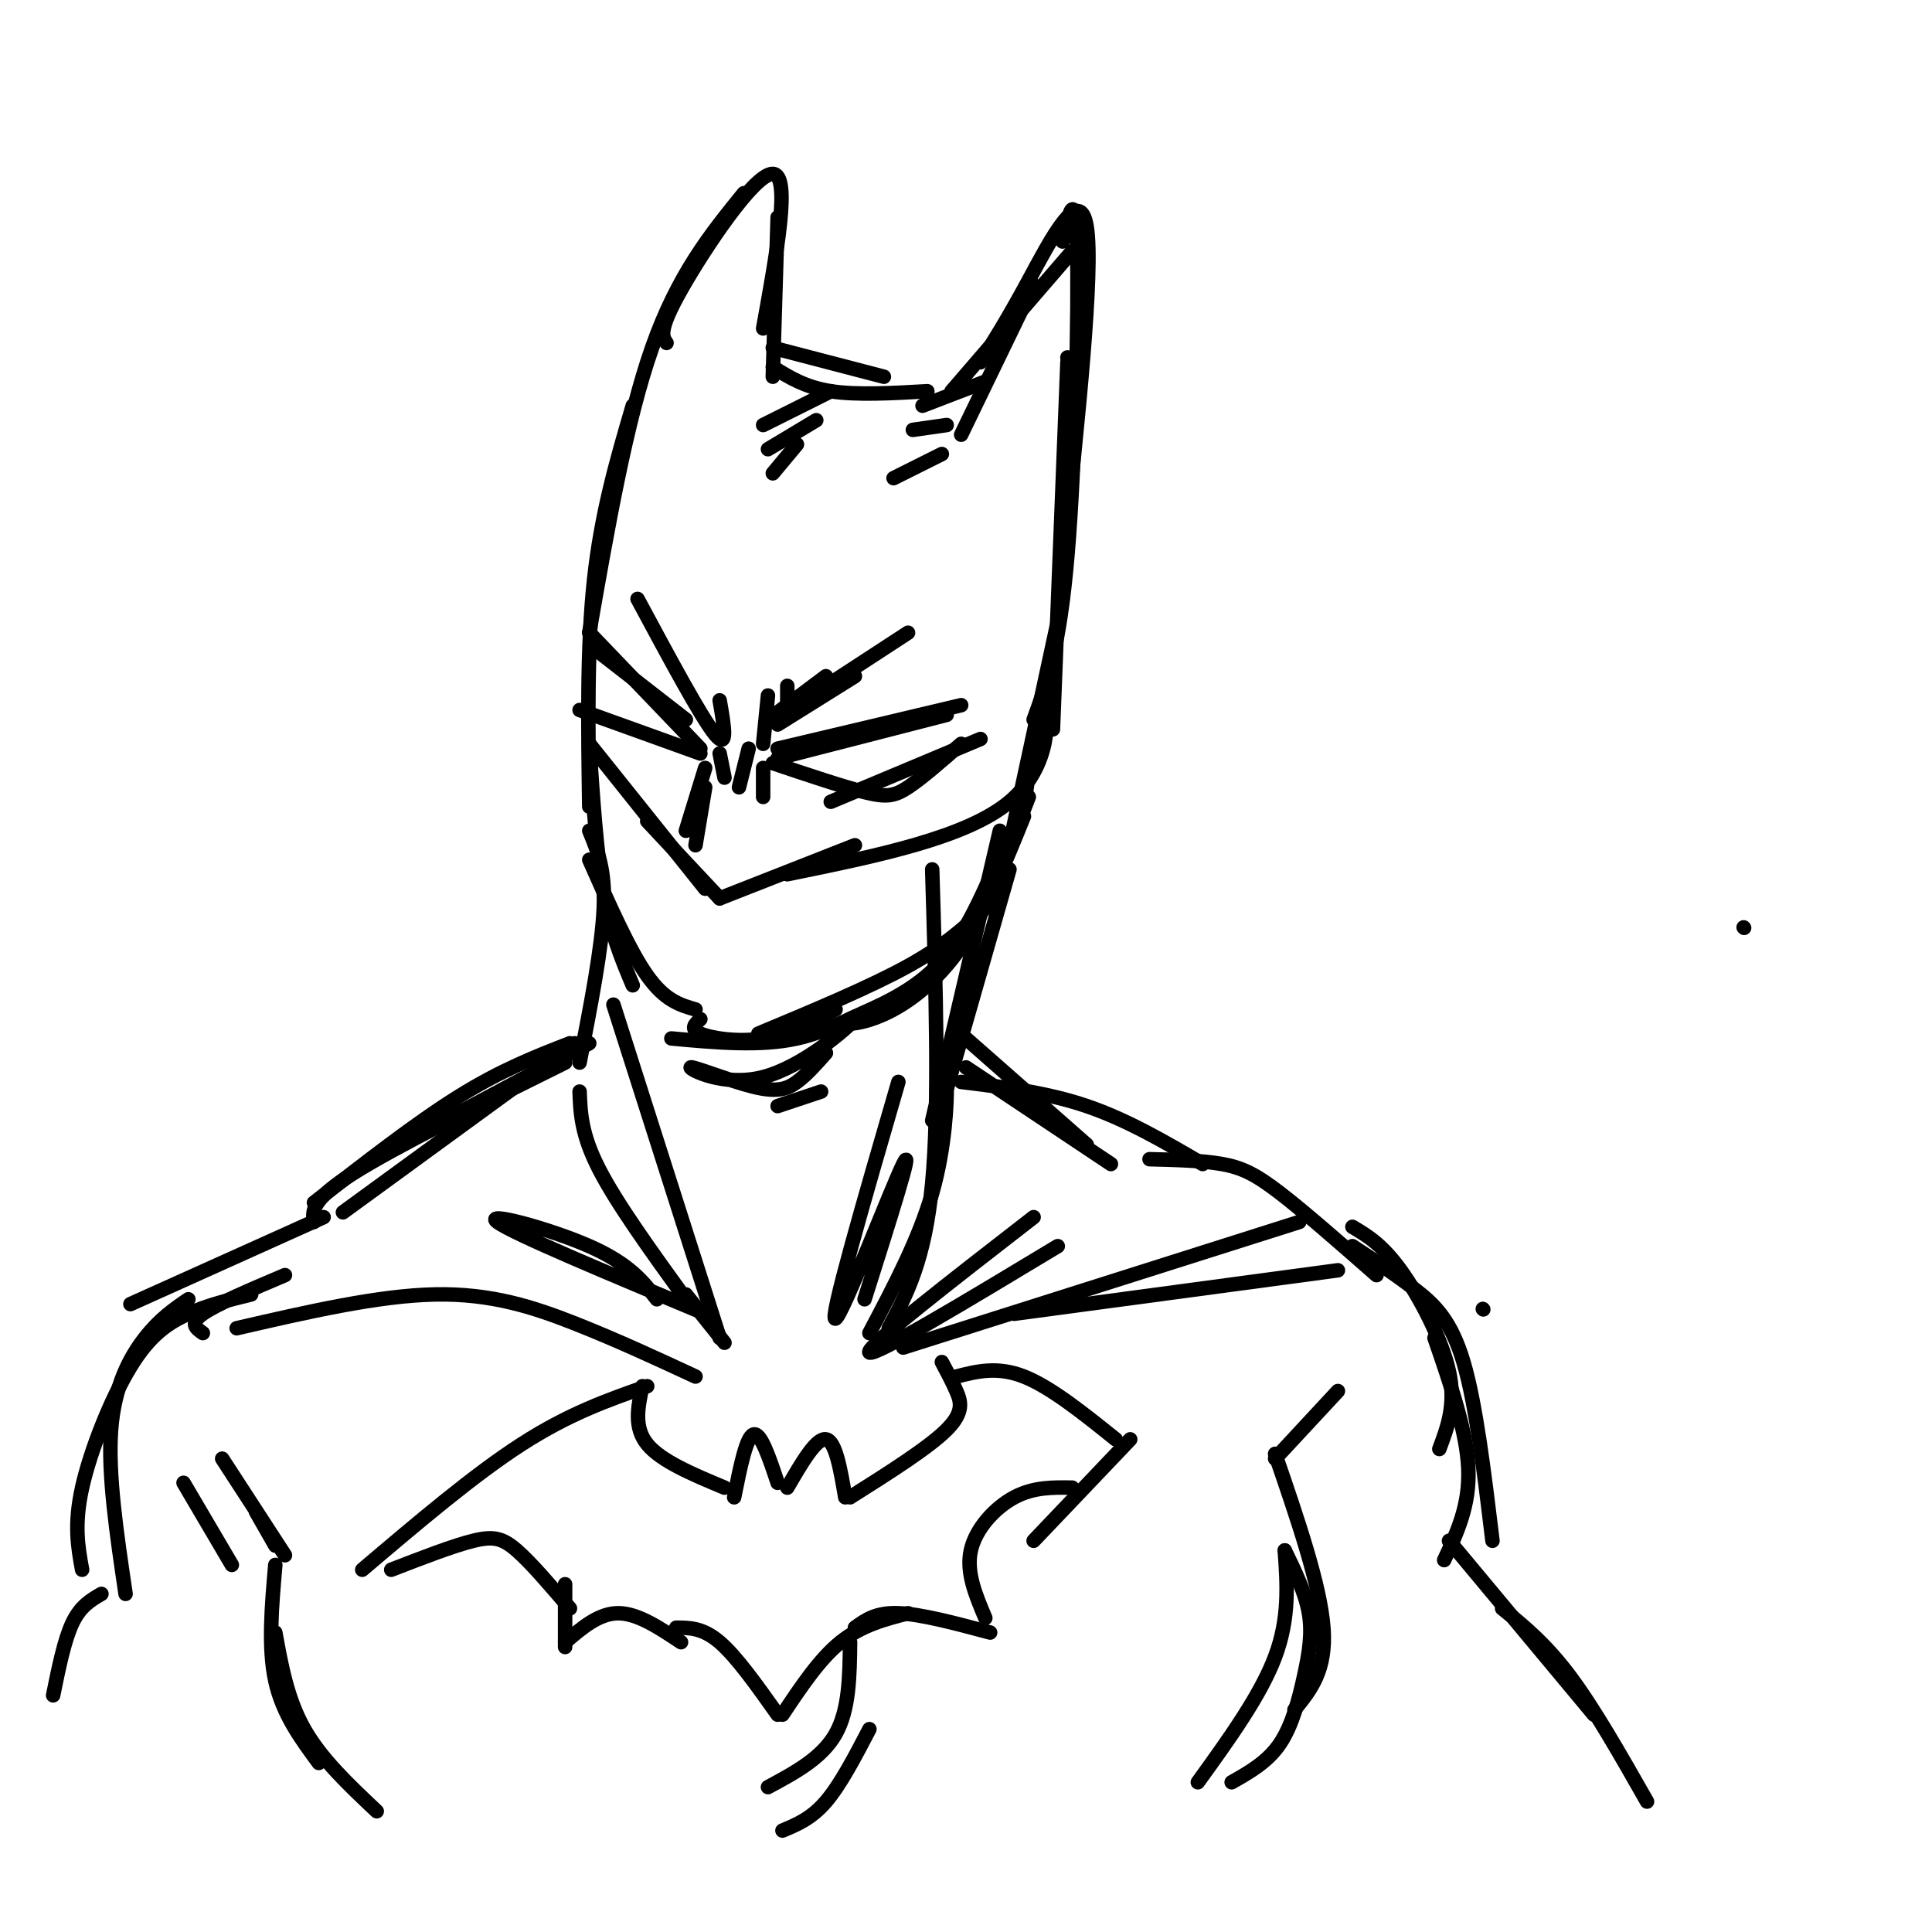 <svg viewBox='0 0 400 400' version='1.1' xmlns='http://www.w3.org/2000/svg' xmlns:xlink='http://www.w3.org/1999/xlink'><g fill='none' stroke='rgb(0,0,0)' stroke-width='3' stroke-linecap='round' stroke-linejoin='round'><path d='M122,167c-0.250,-16.583 -0.500,-33.167 1,-47c1.500,-13.833 4.750,-24.917 8,-36'/><path d='M122,131c3.833,-21.917 7.667,-43.833 13,-59c5.333,-15.167 12.167,-23.583 19,-32'/><path d='M138,71c-0.889,-1.267 -1.778,-2.533 3,-11c4.778,-8.467 15.222,-24.133 19,-24c3.778,0.133 0.889,16.067 -2,32'/><path d='M161,45c0.000,0.000 -1.000,33.000 -1,33'/><path d='M160,72c0.000,0.000 23.000,6.000 23,6'/><path d='M160,76c3.333,2.083 6.667,4.167 12,5c5.333,0.833 12.667,0.417 20,0'/><path d='M191,84c0.000,0.000 13.000,-5.000 13,-5'/><path d='M197,81c0.000,0.000 25.000,-29.000 25,-29'/><path d='M203,75c2.778,-4.400 5.556,-8.800 10,-17c4.444,-8.200 10.556,-20.200 12,-11c1.444,9.200 -1.778,39.600 -5,70'/><path d='M221,74c0.000,0.000 0.100,0.100 0.1,0.1'/><path d='M221,75c0.000,0.000 -3.000,76.000 -3,76'/><path d='M124,135c0.000,0.000 18.000,14.000 18,14'/><path d='M122,131c0.000,0.000 23.000,24.000 23,24'/><path d='M120,147c0.000,0.000 25.000,9.000 25,9'/><path d='M132,124c6.583,12.250 13.167,24.500 16,28c2.833,3.500 1.917,-1.750 1,-7'/><path d='M163,142c0.000,0.000 0.000,5.000 0,5'/><path d='M161,157c0.000,0.000 35.000,-9.000 35,-9'/><path d='M199,146c0.000,0.000 -38.000,9.000 -38,9'/><path d='M160,158c7.267,2.444 14.533,4.889 19,6c4.467,1.111 6.133,0.889 9,-1c2.867,-1.889 6.933,-5.444 11,-9'/><path d='M172,166c0.000,0.000 31.000,-13.000 31,-13'/><path d='M171,140c0.000,0.000 -12.000,9.000 -12,9'/><path d='M177,140c0.000,0.000 -16.000,10.000 -16,10'/><path d='M307,271c0.000,0.000 0.100,0.100 0.1,0.1'/><path d='M122,154c0.000,0.000 24.000,30.000 24,30'/><path d='M134,170c0.000,0.000 15.000,16.000 15,16'/><path d='M149,186c0.000,0.000 28.000,-11.000 28,-11'/><path d='M163,181c18.556,-3.778 37.111,-7.556 46,-15c8.889,-7.444 8.111,-18.556 7,-19c-1.111,-0.444 -2.556,9.778 -4,20'/><path d='M122,154c0.750,11.333 1.500,22.667 3,31c1.500,8.333 3.750,13.667 6,19'/><path d='M122,178c4.167,9.417 8.333,18.833 12,24c3.667,5.167 6.833,6.083 10,7'/><path d='M145,211c-1.111,1.022 -2.222,2.044 0,3c2.222,0.956 7.778,1.844 13,1c5.222,-0.844 10.111,-3.422 15,-6'/><path d='M157,214c11.583,-4.833 23.167,-9.667 31,-14c7.833,-4.333 11.917,-8.167 16,-12'/><path d='M212,169c-4.008,9.898 -8.016,19.796 -13,27c-4.984,7.204 -10.944,11.715 -16,14c-5.056,2.285 -9.207,2.346 -7,1c2.207,-1.346 10.774,-4.099 17,-10c6.226,-5.901 10.113,-14.951 14,-24'/><path d='M213,165c0.000,0.000 -7.000,18.000 -7,18'/><path d='M122,172c1.667,4.000 3.333,8.000 3,16c-0.333,8.000 -2.667,20.000 -5,32'/><path d='M207,172c0.000,0.000 -14.000,60.000 -14,60'/><path d='M209,180c0.000,0.000 -14.000,49.000 -14,49'/><path d='M139,215c9.199,0.842 18.398,1.684 26,0c7.602,-1.684 13.606,-5.894 12,-4c-1.606,1.894 -10.823,9.891 -19,12c-8.177,2.109 -15.316,-1.672 -15,-2c0.316,-0.328 8.085,2.796 13,4c4.915,1.204 6.976,0.487 9,-1c2.024,-1.487 4.012,-3.743 6,-6'/><path d='M161,229c0.000,0.000 9.000,-3.000 9,-3'/><path d='M122,216c0.000,0.000 -30.000,16.000 -30,16'/><path d='M117,220c-17.667,8.750 -35.333,17.500 -44,23c-8.667,5.500 -8.333,7.750 -8,10'/><path d='M67,252c0.000,0.000 -40.000,18.000 -40,18'/><path d='M200,221c0.000,0.000 30.000,20.000 30,20'/><path d='M199,224c8.833,1.083 17.667,2.167 26,5c8.333,2.833 16.167,7.417 24,12'/><path d='M238,240c5.444,0.133 10.889,0.267 15,1c4.111,0.733 6.889,2.067 12,6c5.111,3.933 12.556,10.467 20,17'/><path d='M144,285c-8.244,-3.822 -16.489,-7.644 -25,-11c-8.511,-3.356 -17.289,-6.244 -29,-6c-11.711,0.244 -26.356,3.622 -41,7'/><path d='M42,276c-1.417,-1.000 -2.833,-2.000 0,-4c2.833,-2.000 9.917,-5.000 17,-8'/><path d='M120,226c0.167,4.417 0.333,8.833 4,16c3.667,7.167 10.833,17.083 18,27'/><path d='M150,278c0.000,0.000 -8.000,-10.000 -8,-10'/><path d='M180,276c5.133,-9.711 10.267,-19.422 13,-29c2.733,-9.578 3.067,-19.022 3,-22c-0.067,-2.978 -0.533,0.511 -1,4'/><path d='M184,275c3.750,-7.083 7.500,-14.167 9,-30c1.500,-15.833 0.750,-40.417 0,-65'/><path d='M127,208c0.000,0.000 22.000,69.000 22,69'/><path d='M186,224c-7.222,24.867 -14.444,49.733 -13,49c1.444,-0.733 11.556,-27.067 14,-32c2.444,-4.933 -2.778,11.533 -8,28'/><path d='M214,252c-17.417,13.500 -34.833,27.000 -34,28c0.833,1.000 19.917,-10.500 39,-22'/><path d='M136,269c-2.844,-3.667 -5.689,-7.333 -14,-11c-8.311,-3.667 -22.089,-7.333 -19,-5c3.089,2.333 23.044,10.667 43,19'/><path d='M187,279c0.000,0.000 82.000,-26.000 82,-26'/><path d='M210,272c0.000,0.000 67.000,-9.000 67,-9'/><path d='M280,254c3.067,1.822 6.133,3.644 10,9c3.867,5.356 8.533,14.244 10,21c1.467,6.756 -0.267,11.378 -2,16'/><path d='M280,258c4.511,2.956 9.022,5.911 13,9c3.978,3.089 7.422,6.311 10,15c2.578,8.689 4.289,22.844 6,37'/><path d='M152,310c1.250,-6.250 2.500,-12.500 4,-13c1.500,-0.500 3.250,4.750 5,10'/><path d='M163,308c3.000,-5.167 6.000,-10.333 8,-10c2.000,0.333 3.000,6.167 4,12'/><path d='M176,310c8.156,-5.156 16.311,-10.311 20,-14c3.689,-3.689 2.911,-5.911 2,-8c-0.911,-2.089 -1.956,-4.044 -3,-6'/><path d='M198,285c4.250,-1.083 8.500,-2.167 14,0c5.500,2.167 12.250,7.583 19,13'/><path d='M150,308c-6.583,-2.750 -13.167,-5.500 -16,-9c-2.833,-3.500 -1.917,-7.750 -1,-12'/><path d='M134,287c-8.083,2.833 -16.167,5.667 -26,12c-9.833,6.333 -21.417,16.167 -33,26'/><path d='M81,325c6.422,-2.489 12.844,-4.978 17,-6c4.156,-1.022 6.044,-0.578 9,2c2.956,2.578 6.978,7.289 11,12'/><path d='M117,328c0.000,0.000 0.000,13.000 0,13'/><path d='M117,340c3.500,-3.000 7.000,-6.000 11,-6c4.000,0.000 8.500,3.000 13,6'/><path d='M140,337c2.750,0.000 5.500,0.000 9,3c3.500,3.000 7.750,9.000 12,15'/><path d='M162,355c3.833,-5.750 7.667,-11.500 12,-15c4.333,-3.500 9.167,-4.750 14,-6'/><path d='M177,337c2.167,-1.583 4.333,-3.167 9,-3c4.667,0.167 11.833,2.083 19,4'/><path d='M204,335c-2.000,-4.733 -4.000,-9.467 -3,-14c1.000,-4.533 5.000,-8.867 9,-11c4.000,-2.133 8.000,-2.067 12,-2'/><path d='M234,298c0.000,0.000 -20.000,21.000 -20,21'/><path d='M277,288c0.000,0.000 -13.000,14.000 -13,14'/><path d='M264,301c4.667,13.583 9.333,27.167 10,36c0.667,8.833 -2.667,12.917 -6,17'/><path d='M266,321c2.137,4.393 4.274,8.786 5,13c0.726,4.214 0.042,8.250 -1,13c-1.042,4.750 -2.440,10.214 -5,14c-2.560,3.786 -6.280,5.893 -10,8'/><path d='M266,321c0.500,7.000 1.000,14.000 -2,22c-3.000,8.000 -9.500,17.000 -16,26'/><path d='M176,340c-0.083,7.000 -0.167,14.000 -3,19c-2.833,5.000 -8.417,8.000 -14,11'/><path d='M180,358c-3.000,5.750 -6.000,11.500 -9,15c-3.000,3.500 -6.000,4.750 -9,6'/><path d='M53,313c0.000,0.000 4.000,7.000 4,7'/><path d='M57,324c-0.750,8.583 -1.500,17.167 0,24c1.500,6.833 5.250,11.917 9,17'/><path d='M57,338c1.250,6.917 2.500,13.833 6,20c3.500,6.167 9.250,11.583 15,17'/><path d='M52,268c-4.435,1.089 -8.869,2.179 -13,4c-4.131,1.821 -7.958,4.375 -12,11c-4.042,6.625 -8.298,17.321 -10,25c-1.702,7.679 -0.851,12.339 0,17'/><path d='M39,269c-2.956,2.022 -5.911,4.044 -9,8c-3.089,3.956 -6.311,9.844 -7,19c-0.689,9.156 1.156,21.578 3,34'/><path d='M21,330c-2.167,1.250 -4.333,2.500 -6,6c-1.667,3.500 -2.833,9.250 -4,15'/><path d='M297,277c3.333,9.667 6.667,19.333 7,27c0.333,7.667 -2.333,13.333 -5,19'/><path d='M300,319c0.000,0.000 30.000,36.000 30,36'/><path d='M311,333c4.500,3.667 9.000,7.333 14,14c5.000,6.667 10.500,16.333 16,26'/><path d='M361,192c0.000,0.000 0.100,0.100 0.1,0.1'/><path d='M146,159c0.000,0.000 -4.000,13.000 -4,13'/><path d='M146,163c0.000,0.000 -2.000,12.000 -2,12'/><path d='M149,156c0.000,0.000 1.000,5.000 1,5'/><path d='M155,155c0.000,0.000 -2.000,8.000 -2,8'/><path d='M158,159c0.000,0.000 0.000,6.000 0,6'/><path d='M188,131c0.000,0.000 -23.000,15.000 -23,15'/><path d='M159,144c0.000,0.000 -1.000,10.000 -1,10'/><path d='M172,81c0.000,0.000 -14.000,7.000 -14,7'/><path d='M169,87c0.000,0.000 -10.000,6.000 -10,6'/><path d='M165,92c0.000,0.000 -5.000,6.000 -5,6'/><path d='M189,89c0.000,0.000 7.000,-1.000 7,-1'/><path d='M185,99c0.000,0.000 10.000,-5.000 10,-5'/><path d='M199,90c0.000,0.000 15.000,-31.000 15,-31'/><path d='M220,50c1.333,-5.933 2.667,-11.867 3,1c0.333,12.867 -0.333,44.533 -2,64c-1.667,19.467 -4.333,26.733 -7,34'/><path d='M220,124c0.000,0.000 -11.000,51.000 -11,51'/><path d='M200,215c0.000,0.000 25.000,22.000 25,22'/><path d='M65,249c10.583,-8.250 21.167,-16.500 30,-22c8.833,-5.500 15.917,-8.250 23,-11'/><path d='M119,216c0.000,0.000 -48.000,35.000 -48,35'/><path d='M46,302c0.000,0.000 13.000,20.000 13,20'/><path d='M38,307c0.000,0.000 10.000,17.000 10,17'/></g>
</svg>
